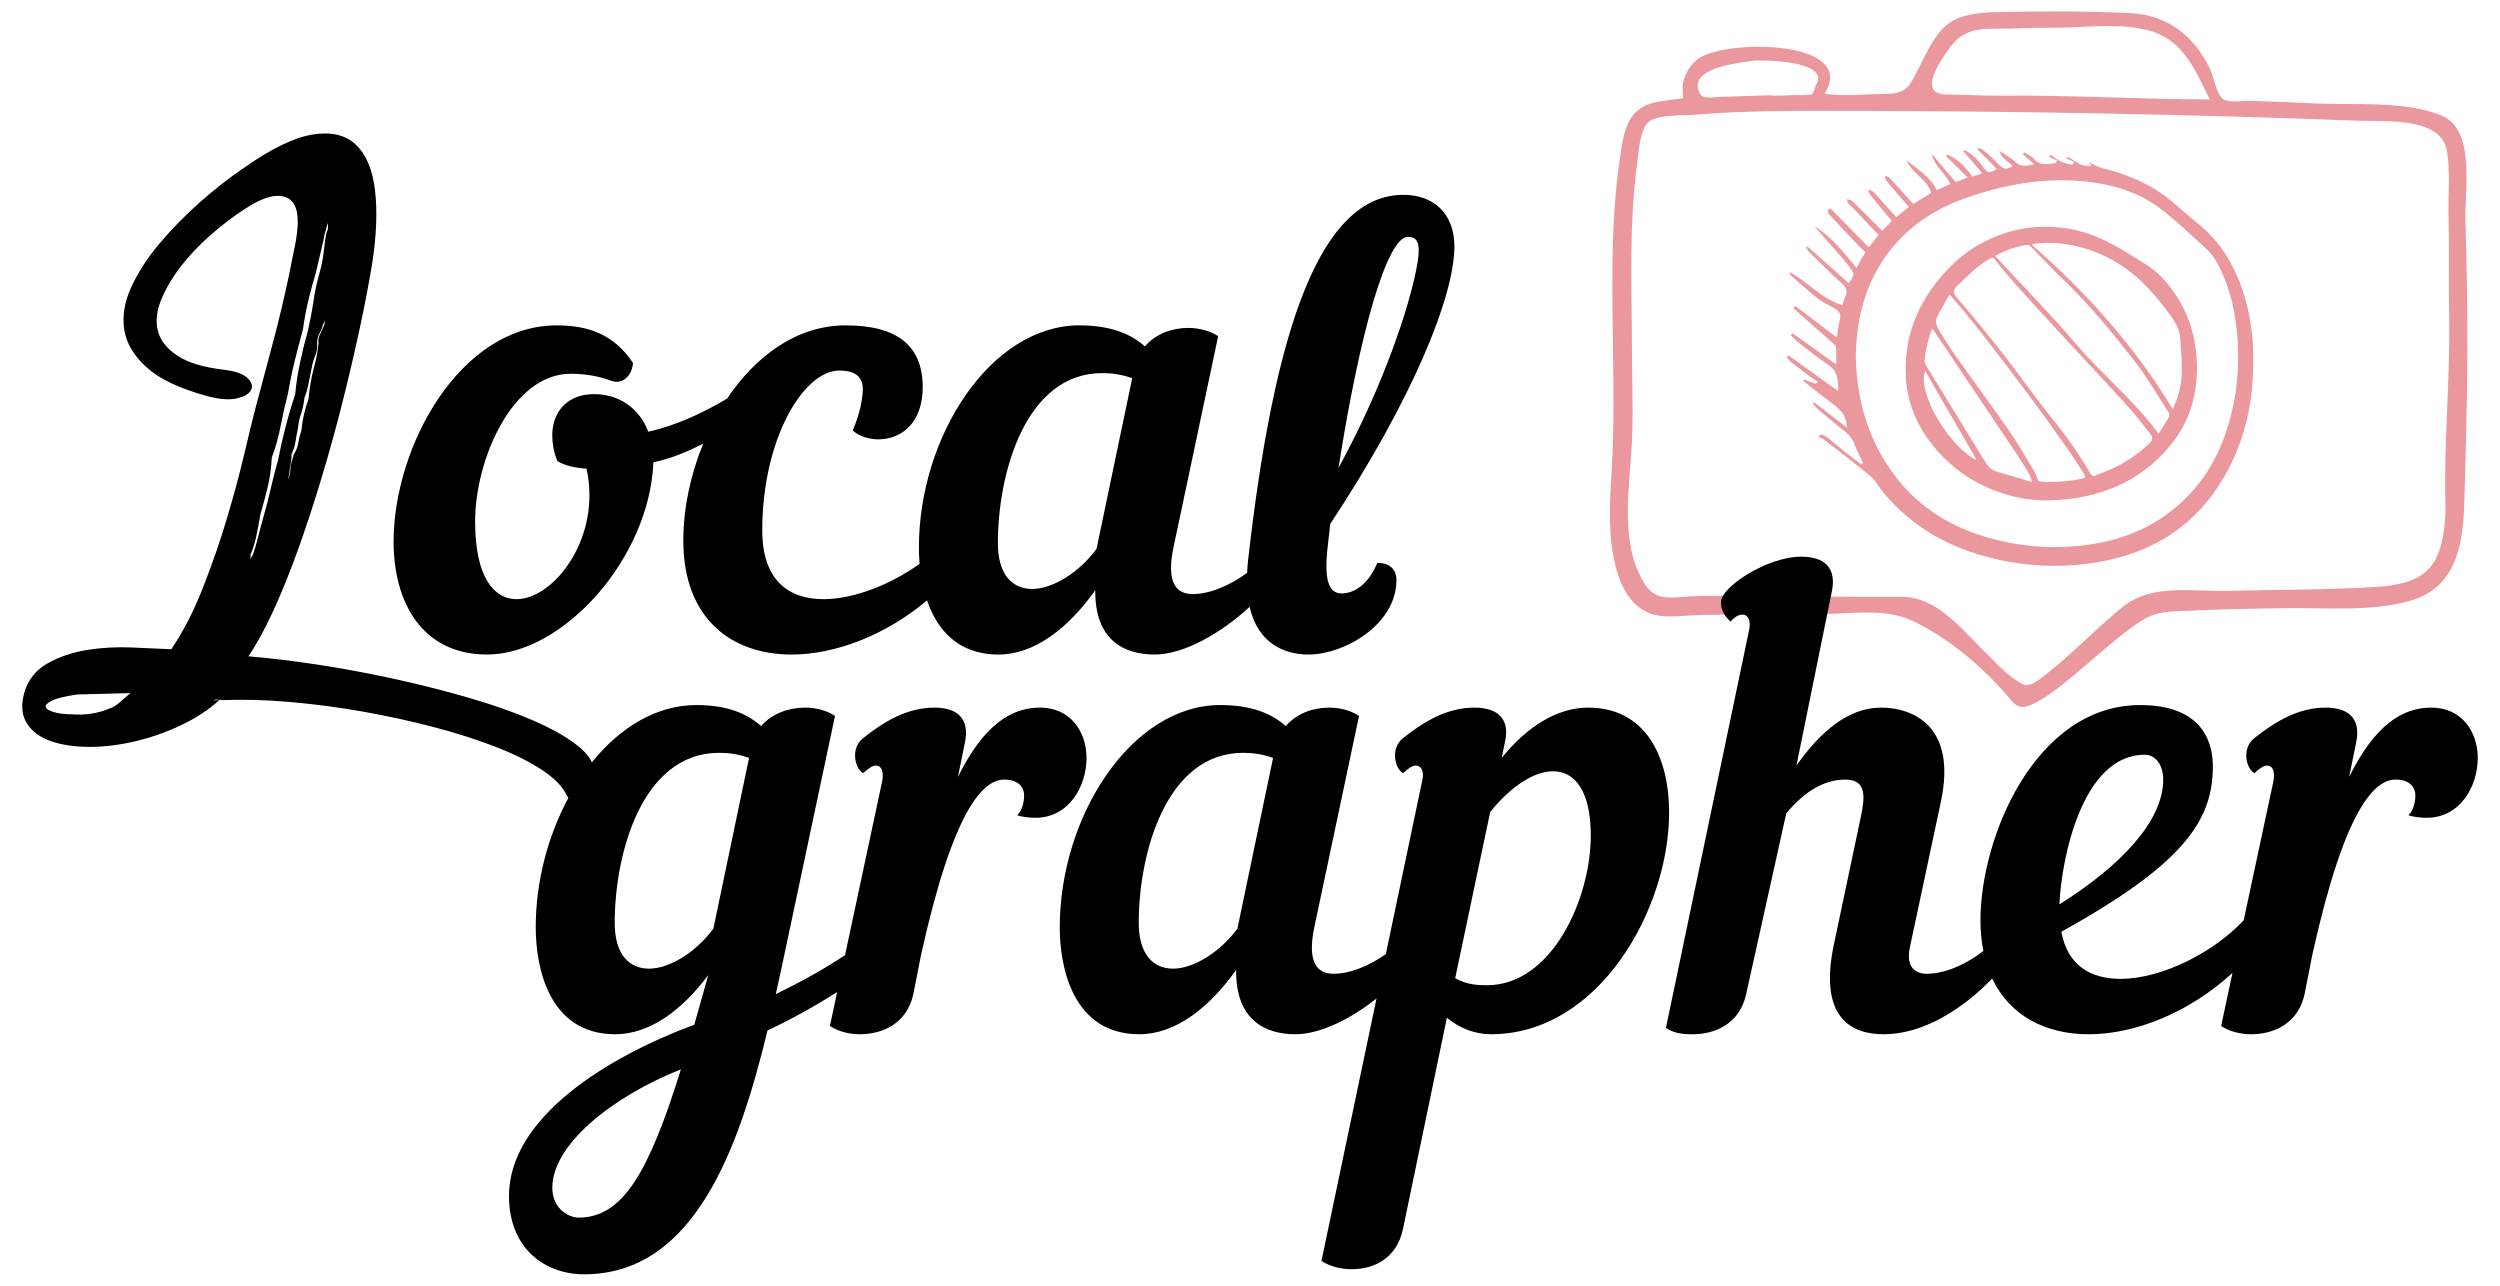 <?xml version="1.0" encoding="utf-8"?>
<!-- Generator: Adobe Illustrator 22.1.0, SVG Export Plug-In . SVG Version: 6.00 Build 0)  -->
<svg version="1.1" id="Layer_1" xmlns="http://www.w3.org/2000/svg" xmlns:xlink="http://www.w3.org/1999/xlink" x="0px" y="0px"
	 viewBox="0 0 332.18 170.838" style="enable-background:new 0 0 332.18 170.838;" xml:space="preserve">
<style type="text/css">
	.st0{fill:#EB979E;}
</style>
<g>
	<g>
		<g>
			<path class="st0" d="M327.584,29.14c-0.104-3.934,1.387-11.923-3.204-13.802c-4.889-2-11.815-1.336-16.991-1.599
				c-2.788-0.142-5.577-0.252-8.367-0.339c-0.876-0.028-2.929,0.304-3.659-0.246c-0.852-0.641-1.254-3.03-1.722-4.003
				c-2.082-4.333-5.574-7.137-10.463-7.398c-5.646-0.301-11.451-0.255-17.105-0.164c-2.128,0.037-4.873,0.116-6.74,1.254
				c-2.04,1.244-3.054,3.624-4.112,5.654c-1.386,2.655-1.545,3.951-4.688,3.982c-2.622,0.026-5.501,0.352-8.095-0.021
				c4.508-7.24-13.29-7.292-16.818-4.631c-1.126,0.85-1.892,2.174-2.047,3.579c-0.063,0.567,0.076,1.083,0.041,1.641
				c-0.962,0.131-1.92,0.284-2.883,0.407c-4.451,0.569-4.916,3.617-5.503,7.651c-1.313,8.926-0.981,18.082-0.883,27.077
				c0.047,4.241,0.094,8.481-0.113,12.719c-0.212,4.34-0.673,8.839,0.161,13.141c0.587,3.03,1.938,6.599,5.188,7.577
				c1.878,0.565,4.211,0.143,6.15,0.104c5.409-0.105,10.821-0.116,16.232-0.131c3.779-0.011,8.466-0.81,11.989,0.825
				c4.648,2.155,9.086,5.856,12.466,9.683c1.328,1.503,1.697,2.448,3.814,1.388c2.484-1.243,4.646-3.21,6.756-4.984
				c2.338-1.967,4.626-4.034,7.146-5.77c2.479-1.707,4.486-1.458,7.439-1.612c3.814-0.2,7.634-0.227,11.453-0.309
				c5.544-0.119,11.992,0.56,17.353-1.028c5.997-1.778,6.894-7.443,7.055-12.931c0.197-6.71,0.381-13.422,0.413-20.135
				C327.874,40.859,327.739,34.999,327.584,29.14z M258.926,6.53c1.542-2.2,3.288-2.744,5.949-2.715
				c2.497,0.028,4.992-0.164,7.491-0.125c4.249,0.065,9.434-0.793,13.524,0.466c4.287,1.32,5.899,5.366,7.728,9.051
				c-9.288,0-18.573-0.59-27.862-0.494c-2.345,0.024-4.683-0.154-7.025-0.147C254.74,12.577,257.664,8.33,258.926,6.53z
				 M232.972,8.068c0.873-0.142,10.396-0.072,8.329,3.25c-0.273,0.445-0.221,1.194-0.766,1.261
				c-0.671,0.082-1.353,0.059-2.028,0.059c-1.102,0-2.315,0.149-3.41,0.023c-2.227,0.069-4.446,0.155-6.674,0.219
				c-0.726,0.021-2.153,0.353-2.572-0.491C224.113,8.959,231.151,8.364,232.972,8.068z M324.933,66.886
				c0.062,2.218-0.212,4.947-1.101,7.004c-1.453,3.363-5.136,3.915-8.387,4.111c-6.456,0.391-12.944,0.351-19.417,0.509
				c-4.701,0.115-10.055-0.991-13.907,2.079c-3.594,2.863-6.719,6.283-10.366,9.078c-0.757,0.58-2.009,1.742-3.031,1.217
				c-1.943-0.999-3.553-2.855-5.091-4.362c-3.224-3.156-6.298-7.247-11.097-7.227c-6.512,0.027-13.023-0.048-19.535-0.065
				c-3.187-0.009-6.475-0.208-9.644,0.102c-3.337,0.326-4.359-0.415-5.715-3.464c-2.167-4.873-1.139-11.348-0.839-16.533
				c0.232-4.003,0.054-8.028,0.047-12.034c-0.017-8.565-0.464-17.239,0.702-25.75c0.188-1.378,0.347-4.159,1.349-5.18
				c0.899-1.176,4.727-1.005,6.049-1.115c7.011-0.586,14.111-0.539,21.141-0.526c22.434,0.04,44.898,0.465,67.318,1.311
				c3.324,0.126,10.848-0.537,11.688,3.88c0.532,2.794,0.167,6.011,0.244,8.874c0.119,4.4-0.01,8.804,0.084,13.204
				C325.585,50.271,324.704,58.63,324.933,66.886z"/>
			<path class="st0" d="M291.949,29.631c-1.518-1.202-2.9-2.57-4.46-3.714c-2.435-1.787-5.244-2.849-8.199-3.589
				c-0.619-0.155-1.178-0.533-1.741-0.798c0.063,0.086,0.181,0.247,0.326,0.444c-1.35,0.33-2.14-0.645-3.11-1.142
				c-0.063,0.067-0.126,0.135-0.188,0.204c0.345,0.159,0.691,0.32,1.036,0.479c-0.086,0.131-0.172,0.261-0.257,0.393
				c-0.504-0.137-1.046-0.21-1.509-0.426c-0.489-0.23-0.908-0.599-1.358-0.906c-0.084,0.082-0.166,0.167-0.25,0.25
				c0.379,0.18,0.757,0.359,1.134,0.539c-0.089,0.102-0.18,0.206-0.269,0.309c-1.025,0.129-2.048,0.394-2.887-0.599
				c-0.308-0.365-0.836-0.56-1.264-0.833c-0.063,0.079-0.127,0.157-0.19,0.235c0.453,0.407,0.908,0.814,1.538,1.377
				c-0.993,0.108-1.7,0.424-2.431-0.267c-0.635-0.602-1.415-1.061-2.193-1.53c0.192,0.976,1.146,1.347,1.742,1.994
				c-0.798,0.53-1.169,0.479-1.774-0.138c-0.628-0.642-1.287-1.258-1.963-1.857c-0.212-0.187-0.517-0.278-0.78-0.414
				c-0.056,0.064-0.112,0.128-0.168,0.192c0.857,0.867,1.712,1.734,2.577,2.609c-0.906,0.623-1.236,0.547-1.746-0.174
				c-0.665-0.944-1.468-1.77-2.509-2.336c-0.066,0.048-0.132,0.098-0.199,0.146c0.806,0.937,1.609,1.871,2.55,2.962
				c-0.604,0.189-0.969,0.301-1.346,0.419c-0.904-1.256-1.891-2.348-3.322-2.923c-0.063,0.063-0.124,0.128-0.189,0.192
				c0.93,0.915,1.859,1.831,2.895,2.849c-0.721,0.282-1.187,0.465-1.59,0.624c-1.096-1.296-2.149-2.543-3.203-3.79
				c0.31,1.625,1.806,2.554,2.502,4.04c-0.629,0.282-1.211,0.544-1.815,0.815c-0.841-1.826-2.582-2.755-4.015-3.988
				c0.667,1.752,2.732,2.494,3.28,4.357c-0.839,0.516-1.649,1.01-2.385,1.461c-1.063-1.171-2.095-2.325-3.148-3.458
				c-0.143-0.155-0.412-0.206-0.622-0.305c0.061,0.238,0.051,0.531,0.196,0.706c0.959,1.145,1.95,2.265,2.983,3.448
				c-0.634,0.519-1.139,0.931-1.675,1.37c-1.022-1.145-2.01-2.276-3.032-3.377c-0.155-0.167-0.475-0.194-0.718-0.286
				c0.083,0.213,0.117,0.463,0.254,0.636c0.939,1.168,1.9,2.319,2.904,3.538c-0.448,0.46-0.883,0.907-1.258,1.294
				c-1.289-1.278-2.555-2.531-3.822-3.784c-0.074-0.074-0.134-0.185-0.227-0.218c-0.219-0.082-0.455-0.127-0.685-0.188
				c0.078,0.194,0.113,0.423,0.243,0.58c0.215,0.264,0.497,0.473,0.733,0.721c1.071,1.125,2.136,2.258,3.241,3.429
				c-0.401,0.525-0.847,1.108-1.273,1.667c-1.711-1.741-3.401-3.461-5.092-5.183c-0.115,0.06-0.231,0.12-0.347,0.18
				c0.033,0.185,0,0.428,0.11,0.547c1.356,1.471,2.732,2.927,4.109,4.379c0.216,0.229,0.464,0.428,0.763,0.701
				c-0.366,0.651-0.744,1.322-1.179,2.096c-1.764-2.146-3.453-4.239-5.633-5.566c1.309,1.489,2.746,3.121,4.176,4.759
				c0.191,0.217,0.343,0.465,0.516,0.695c0.728,0.965,0.728,0.979-0.09,2.157c-1.835-1.635-3.657-3.26-5.479-4.882
				c-0.061,0.043-0.122,0.088-0.184,0.133c0.136,0.204,0.237,0.441,0.41,0.61c1.438,1.404,2.859,2.828,4.354,4.176
				c0.604,0.546,0.783,1.044,0.435,1.762c-0.176,0.366-0.262,0.773-0.373,1.119c-2.78-0.851-4.548-3.047-7.021-4.421
				c0.047,0.148,0.047,0.346,0.147,0.435c1.169,1.039,2.318,2.103,3.548,3.069c0.658,0.519,1.465,0.865,2.203,1.29
				c0.627,0.358,1.001,0.787,0.776,1.58c-0.204,0.721-0.256,1.48-0.392,2.329c-1.917-1.365-3.674-2.834-5.522-4.182
				c-0.084,0.1-0.167,0.198-0.252,0.296c0.597,0.537,1.188,1.078,1.789,1.607c1.214,1.067,2.44,2.124,3.644,3.202
				c0.138,0.123,0.24,0.346,0.249,0.529c0.029,0.645,0.01,1.293,0.01,2.144c-2.026-1.448-3.92-2.804-5.815-4.157
				c-0.075,0.086-0.15,0.172-0.226,0.258c0.319,0.316,0.608,0.669,0.964,0.942c1.324,1.024,2.626,2.088,4.023,3.011
				c1.271,0.838,1.319,2.006,1.319,3.476c-2.289-1.64-4.448-3.184-6.606-4.728c-0.082,0.079-0.163,0.159-0.243,0.239
				c0.148,0.184,0.271,0.403,0.454,0.546c0.963,0.752,1.938,1.491,2.918,2.222c0.231,0.173,0.498,0.299,0.747,0.448
				c-0.08,0.108-0.16,0.214-0.243,0.321c-0.536-0.2-1.071-0.401-1.609-0.602c-0.021,0.066-0.044,0.136-0.066,0.206
				c1.347,1.056,2.669,2.147,4.056,3.155c1.021,0.744,1.712,1.613,1.753,3.071c-1.52-1.181-2.943-2.286-4.365-3.392
				c-0.064,0.065-0.127,0.13-0.189,0.196c0.309,0.317,0.592,0.663,0.932,0.947c1.118,0.938,2.236,1.878,3.394,2.771
				c0.594,0.458,0.955,1.011,1.216,1.684c0.328,0.84,0.75,1.646,1.131,2.464c-0.059,0.063-0.119,0.127-0.181,0.191
				c-0.596-0.435-1.209-0.852-1.785-1.313c-0.913-0.729-1.792-1.5-2.707-2.224c-0.257-0.204-0.592-0.318-0.891-0.471
				c-0.113,0.134-0.226,0.27-0.34,0.404c0.203,0.073,0.443,0.099,0.604,0.223c2.098,1.624,4.218,3.224,6.253,4.917
				c0.657,0.546,1.075,1.355,1.623,2.031c4.146,5.104,9.685,7.989,16.198,9.259c4.584,0.891,9.177,0.893,13.763-0.09
				c6.141-1.316,11.005-4.398,14.451-9.487c2.924-4.322,4.417-9.083,4.777-14.202c0.313-4.477-0.032-8.872-1.66-13.115
				C296.445,34.509,294.656,31.775,291.949,29.631z M295.39,58.481c-1.551,4.064-4.087,7.457-7.742,10.042
				c-4.024,2.845-8.63,3.957-13.522,4.148c-3.343,0.131-6.625-0.293-9.842-1.199c-4.997-1.411-9.196-3.979-12.313-8.008
				c-3.68-4.759-5.308-10.194-5.394-16.379c0.022-0.409,0.049-1.11,0.105-1.809c0.326-4.024,1.457-7.794,3.836-11.169
				c2.606-3.695,6.189-6.188,10.492-7.73c5.301-1.9,10.757-2.877,16.441-2.225c3.467,0.397,6.728,1.423,9.481,3.485
				c2.183,1.633,4.146,3.543,6.162,5.374c0.558,0.505,1.055,1.118,1.416,1.766c1.578,2.826,2.359,5.894,2.686,9.061
				C297.711,48.84,297.199,53.746,295.39,58.481z"/>
			<path class="st0" d="M285.54,35.409c-2.134-1.359-4.276-2.774-6.594-3.787c-6.789-2.968-14.571-1.416-19.741,3.751
				c-4.087,4.084-6.251,8.919-5.974,14.635c0.21,4.283,2.092,7.871,5.171,10.927c1.936,1.921,4.242,3.354,6.783,4.305
				c2.306,0.864,4.772,1.325,7.307,1.239c6.394-0.209,11.83-2.385,15.886-7.293c2.484-3.005,3.542-6.513,3.536-10.297
				c-0.007-4.11-1.209-7.896-3.886-11.158C287.317,36.864,286.489,36.015,285.54,35.409z M255.818,49.297
				c2.234,3.942,4.558,7.834,6.827,11.839C258.947,59.376,254.635,51.98,255.818,49.297z M269.934,64.038
				c-1.558-0.468-3.111-0.943-4.672-1.396c-0.76-0.221-1.171-0.765-1.549-1.38c-2.608-4.265-5.231-8.521-7.847-12.783
				c-0.052-0.086-0.093-0.187-0.114-0.286c-0.154-0.755,0.63-3.961,1.028-4.512c4.458,6.608,7.131,10.658,11.628,17.325l1.056,1.688
				C269.735,63.151,270.034,63.9,269.934,64.038z M270.833,63.938c-0.154-0.497-0.408-1.084-0.617-1.439
				c-1.026-1.737-2.032-3.49-3.183-5.147c-2.355-3.387-4.812-6.705-7.191-10.073c-0.831-1.177-1.598-2.399-2.317-3.642
				c-0.218-0.376-0.378-0.97-0.221-1.321c0.482-1.079,1.13-2.088,1.74-3.17c3.885,4.141,17.417,22.364,18.067,24.3
				C275.675,63.959,272.371,64.188,270.833,63.938z M285.539,58.953c-1.4,1.321-2.963,2.419-4.72,3.246
				c-0.845,0.398-1.739,0.705-2.695,1.088c-0.15-0.157-0.31-0.277-0.402-0.434c-1.567-2.698-3.403-5.216-5.375-7.664
				c-2.302-2.858-4.381-5.879-6.66-8.755c-1.828-2.308-3.634-4.542-5.577-6.763c-0.518-0.592-0.737-1.039-0.159-1.577
				c1.466-1.363,2.263-2.382,4.289-3.641c0.495-0.308,0.576-0.328,0.932,0.155c0.843,1.14,1.873,2.29,2.814,3.353
				c1.969,2.219,3.987,4.398,6,6.582c2.9,3.142,5.836,6.254,8.71,9.417c1.094,1.204,2.076,2.499,3.077,3.777
				C286.113,58.172,285.954,58.563,285.539,58.953z M288.174,55.44c-0.424,0.742-0.896,1.455-1.358,2.186
				c-3.217-4.402-7.424-7.755-10.849-11.781c-3.439-4.043-7.185-7.846-10.886-11.852c1.467-0.75,2.826-1.268,4.307-1.458
				c0.137-0.019,0.334,0.112,0.447,0.226c1.446,1.464,2.843,2.974,4.329,4.398c3.47,3.329,6.504,7.015,9.423,10.777
				c1.687,2.176,3.075,4.566,4.573,6.873C288.264,54.966,288.268,55.276,288.174,55.44z M289.895,49.559
				c-0.043,1.606-0.425,3.171-1.21,4.798c-5.001-8.325-11.377-15.402-18.761-21.891c0.468-0.073,0.746-0.141,1.028-0.157
				c2.688-0.176,5.268,0.273,7.74,1.288c3.663,1.502,6.441,4.022,8.756,7.068c1.001,1.316,2.128,2.581,2.24,4.316
				C289.785,46.506,289.937,48.036,289.895,49.559z"/>
		</g>
		<g>
			<path d="M323.047,94.022c-3.893,0-7.529,2.369-10.914,9.222l0.931-4.568c0.677-3.215-1.015-4.653-4.06-4.653
				c-3.554,0-6.601,1.776-9.477,4.062c-1.692,1.353-1.1,3.976,0,4.65c0.761-0.675,1.269-1.015,1.691-1.015
				c0.763,0,1.101,0.763,0.847,2.118l-3.937,18.434c-3.958,4.25-10.851,7.79-16.368,7.79c-3.892,0-7.022-1.69-7.867-6.259
				c16.327-9.052,20.135-14.806,20.135-21.999c0-3.804-1.945-8.121-9.646-8.121c-13.958,0-21.234,17.599-21.234,28.596
				c0,1.477,0.143,2.827,0.388,4.079c-2.121,1.645-4.966,3.029-7.493,3.029c-1.692,0-2.794-1.015-2.284-3.468l4.144-19.459
				c2.114-9.983-3.723-12.437-7.953-12.437c-4.314,0-8.037,3.13-11.253,7.697l4.698-23.102c0.677-3.215-1.017-4.652-4.063-4.652
				c-4.567,0-10.658,4.062-10.658,6.008c0,0.677,0.084,1.521,1.269,2.622c1.354-1.607,2.96-1.101,2.452,1.184l-11.04,52.8
				c1.014,0.677,2.029,0.844,3.552,0.844c3.048,0,6.263-1.438,7.107-5.329l5.331-24.027c2.284-2.709,4.822-4.484,7.867-4.484
				c2.793,0,2.624,2.284,2.032,4.992l-3.554,16.837c-2.115,9.898,2.368,12.012,6.599,12.012c5.257,0,10.511-3.349,14.42-7.412
				c2.372,5.042,7.212,7.412,12.823,7.412c6.259,0,13.45-2.96,19.103-8.155l-1.507,7.057c1.017,0.675,2.454,1.098,3.978,1.098
				c3.046,0,6.26-1.438,7.106-5.329l1.016-5.161c4.313-19.543,8.291-23.35,11.084-23.35c1.774,0,2.622,0.931,2.622,2.115
				c0,1.016-0.339,2.115-0.931,2.623c0.761,0.254,1.69,0.338,2.452,0.338c4.399,0,6.769-4.146,6.769-7.953
				C329.224,97.237,327.11,94.022,323.047,94.022z M284.977,100.283c1.439,0,2.454,1.354,2.454,3.299
				c0,5.499-5.586,11.423-13.791,16.582C273.894,114.242,276.6,100.283,284.977,100.283z"/>
			<path d="M211.033,94.022c-4.231,0-8.207,2.621-11.506,6.683l0.424-2.029c0.762-3.215-1.017-4.653-4.061-4.653
				c-3.554,0-6.601,1.776-9.477,4.062c-1.693,1.353-1.101,3.976,0,4.65c0.762-0.675,1.268-1.015,1.693-1.015
				c0.76,0,1.183,0.763,0.844,2.118l-4.812,22.936c-2.048,1.456-4.633,2.612-6.946,2.612c-2.201,0-3.554-1.522-2.539-6.261
				l5.924-28.001c-1.014-0.678-2.454-1.102-3.978-1.102c-2.114,0-4.313,0.761-5.752,2.453c-2.115-1.861-4.906-2.793-8.714-2.793
				c-11.759,0-21.32,14.722-21.32,29.526c0,5.416,1.776,14.214,10.576,14.214c4.822,0,9.306-3.554,12.859-8.544
				c-0.083,6.685,3.892,8.544,7.868,8.544c3.262,0,7.296-1.987,10.786-4.753l-7.317,34.873c1.015,0.676,2.453,1.101,3.976,1.101
				c3.047,0,6.008-1.44,6.853-5.332l5.838-28.088c1.693,1.438,3.807,2.199,5.838,2.199c14.467,0,23.688-16.751,23.688-29.44
				C221.778,100.283,218.478,94.022,211.033,94.022z M164.418,123.38c-2.284,3.129-5.837,5.328-8.544,5.328
				c-2.622,0-4.568-1.861-4.568-6.091c0-9.222,3.637-22.589,13.875-22.589c1.269,0,2.538,0.169,3.976,0.676L164.418,123.38z
				 M197.581,130.909c-1.354,0-2.706-0.085-4.229-0.931l4.652-22.081c2.792-3.469,5.84-5.415,8.377-5.415
				c2.875,0,4.99,2.623,4.99,8.545C211.371,119.401,206.211,130.909,197.581,130.909z"/>
			<path d="M144.368,100.705c0-3.468-2.115-6.683-6.176-6.683c-3.892,0-7.528,2.369-10.914,9.222l0.931-4.568
				c0.676-3.215-1.015-4.653-4.062-4.653c-3.554,0-6.598,1.776-9.475,4.062c-1.69,1.353-1.101,3.976,0,4.65
				c0.762-0.675,1.27-1.015,1.692-1.015c0.761,0,1.101,0.763,0.846,2.118l-4.927,23.069c-2.656,1.797-5.881,3.557-9.202,5.187
				c0.254-1.101,0.508-2.284,0.761-3.469l7.108-33.501c-1.018-0.678-2.455-1.102-3.979-1.102c-2.113,0-4.399,0.761-5.837,2.453
				c-2.116-1.861-4.822-2.793-8.629-2.793c-5.292,0-10.134,2.987-13.865,7.615c-0.349-0.788-1.048-1.583-2.107-2.387
				c-1.442-1.1-3.353-2.163-5.734-3.198c-2.383-1.033-5.122-2.004-8.226-2.913c-3.101-0.908-6.344-1.74-9.729-2.492
				c-3.383-0.75-6.785-1.394-10.2-1.927c-3.414-0.53-6.626-0.923-9.635-1.177c1.065-1.563,2.162-3.57,3.291-6.014
				c1.127-2.444,2.222-5.155,3.29-8.132c1.065-2.976,2.099-6.125,3.102-9.448c1.003-3.321,1.928-6.657,2.773-10.011
				c0.846-3.35,1.613-6.627,2.303-9.824c0.69-3.196,1.254-6.141,1.693-8.835c0.563-3.633,0.688-6.83,0.376-9.588
				c-0.315-2.757-1.161-4.794-2.538-6.11c-1.38-1.316-3.307-1.77-5.782-1.363c-2.477,0.408-5.533,1.895-9.166,4.464
				c-1.942,1.318-3.901,2.852-5.875,4.607c-1.974,1.755-3.761,3.589-5.359,5.499c-1.598,1.913-2.835,3.84-3.712,5.782
				c-0.878,1.944-1.175,3.807-0.893,5.592c0.282,1.787,1.27,3.449,2.96,4.983c1.694,1.537,4.356,2.806,7.991,3.808
				c1.63,0.439,2.946,0.55,3.948,0.33c1.001-0.219,1.646-0.58,1.926-1.083c0.282-0.501,0.143-1.034-0.422-1.598
				c-0.564-0.563-1.598-0.94-3.102-1.127c-2.757-0.314-4.842-0.94-6.251-1.881c-1.409-0.94-2.272-2.036-2.584-3.29
				c-0.314-1.254-0.174-2.616,0.422-4.089c0.596-1.471,1.458-2.946,2.585-4.418c1.129-1.471,2.46-2.882,3.997-4.23
				c1.534-1.348,3.086-2.522,4.652-3.525c2.381-1.566,4.23-2.036,5.548-1.41c1.315,0.626,1.691,2.539,1.128,5.734
				c-0.316,1.63-0.612,3.119-0.894,4.464c-0.283,1.35-0.612,2.82-0.988,4.419c-0.375,1.598-0.844,3.448-1.409,5.547
				c-0.564,2.099-1.254,4.684-2.069,7.755c-0.376,1.441-0.879,3.494-1.503,6.157c-0.629,2.664-1.397,5.517-2.305,8.554
				c-0.908,3.041-1.974,6.109-3.194,9.213c-1.222,3.103-2.619,5.814-4.183,8.13c-1.442-0.061-3.183-0.14-5.218-0.233
				c-2.038-0.095-4.027,0.016-5.969,0.33c-1.944,0.313-3.699,0.907-5.265,1.785c-1.566,0.878-2.601,2.193-3.101,3.949
				c-0.44,1.63-0.316,2.975,0.375,4.04c0.688,1.066,1.753,1.85,3.196,2.351c1.441,0.498,3.15,0.752,5.124,0.752
				c1.975,0,4.01-0.254,6.111-0.752c2.099-0.502,4.136-1.223,6.11-2.163c1.924-0.917,3.59-2.015,5.009-3.289h-0.639
				c-0.314,0-0.219-0.031,0.282-0.096l0.361,0.092c0.035-0.032,0.075-0.06,0.109-0.092c0.062,0,0.094,0.018,0.094,0.047
				c0,0.034-0.032,0.049-0.094,0.049c2.882-0.126,5.953-0.049,9.211,0.233c3.257,0.283,6.487,0.704,9.683,1.27
				c3.195,0.565,6.297,1.237,9.307,2.022c3.008,0.78,5.733,1.644,8.177,2.586c2.445,0.938,4.496,1.938,6.158,3.006
				c1.659,1.066,2.773,2.128,3.337,3.196c0.131,0.261,0.266,0.473,0.402,0.659c-2.721,5.042-4.34,11.113-4.34,17.201
				c0,5.416,1.776,14.214,10.576,14.214c4.568,0,8.882-3.215,12.351-7.867c-0.676,2.368-1.269,4.483-1.862,6.599
				c-11.42,4.232-24.618,12.269-24.618,22.758c0,7.023,4.822,10.406,9.983,10.406c14.635,0,20.558-16.667,24.366-32.402
				c3.409-1.585,6.734-3.496,9.253-5.101l-0.963,4.51c1.015,0.675,2.454,1.098,3.978,1.098c3.044,0,6.26-1.438,7.107-5.329
				l1.015-5.161c4.315-19.543,8.292-23.35,11.082-23.35c1.778,0,2.623,0.931,2.623,2.115c0,1.016-0.339,2.115-0.93,2.623
				c0.761,0.254,1.691,0.338,2.453,0.338C141.999,108.658,144.368,104.512,144.368,100.705z M43.071,43.211
				c-0.127,0.316-0.299,0.691-0.518,1.129c-0.221,0.439-0.297,0.878-0.235,1.315c-0.125,1.191-0.344,2.32-0.658,3.385
				c-0.314,1.255-0.533,2.57-0.658,3.948c-0.25,0.689-0.455,1.379-0.611,2.067c-0.157,0.692-0.268,1.379-0.329,2.069
				c-0.187,0.563-0.33,1.127-0.423,1.691c-0.093,0.564-0.297,1.098-0.611,1.598l-0.375,1.316c-0.065,0.376-0.094,0.722-0.094,1.034
				c-0.063,0.314-0.157,0.628-0.282,0.94l0.188-0.94c0-0.312,0.048-0.672,0.142-1.081c0.094-0.407,0.14-0.861,0.14-1.362
				c0.25-0.502,0.424-1.049,0.518-1.645c0.094-0.597,0.203-1.207,0.33-1.834c0.061-0.626,0.202-1.269,0.422-1.927
				c0.218-0.658,0.36-1.331,0.424-2.021c0.249-0.626,0.438-1.284,0.563-1.975c0.125-0.688,0.25-1.316,0.376-1.879
				c0.125-0.689,0.297-1.3,0.517-1.833c0.219-0.532,0.297-1.082,0.235-1.645c0-0.437,0.108-0.862,0.329-1.27
				c0.219-0.407,0.36-0.766,0.422-1.082c0.125-0.249,0.219-0.469,0.283-0.658C43.164,42.742,43.132,42.962,43.071,43.211z
				 M33.293,73.67c0.314-0.688,0.565-1.488,0.753-2.398c0.187-0.907,0.376-1.894,0.563-2.96c0.314-1.066,0.627-2.241,0.94-3.525
				c0.314-1.284,0.501-2.617,0.564-3.996c0.501-1.316,0.893-2.711,1.176-4.183c0.282-1.471,0.61-2.93,0.986-4.372
				c0.249-1.502,0.548-2.943,0.893-4.323c0.342-1.377,0.705-2.756,1.081-4.136c0.189-1.377,0.438-2.71,0.751-3.994
				c0.314-1.284,0.626-2.429,0.94-3.433c0.251-1.126,0.486-2.128,0.705-3.007c0.221-0.877,0.391-1.659,0.518-2.352
				c0.251-0.751,0.343-1.22,0.282-1.409c0.061,0.127,0.108,0.297,0.14,0.517c0.032,0.219-0.046,0.516-0.233,0.892
				c-0.127,0.692-0.236,1.489-0.329,2.398c-0.096,0.909-0.299,1.927-0.611,3.055c-0.314,1.067-0.564,2.24-0.753,3.524
				c-0.187,1.286-0.439,2.619-0.751,3.997c-0.376,1.316-0.722,2.711-1.034,4.183c-0.314,1.473-0.533,2.899-0.658,4.277
				c-0.503,1.505-0.94,2.994-1.316,4.465c-0.377,1.473-0.69,2.868-0.939,4.183c-0.376,1.316-0.705,2.602-0.987,3.854
				c-0.282,1.254-0.581,2.414-0.893,3.479c-0.314,1.127-0.581,2.13-0.8,3.006c-0.218,0.878-0.454,1.663-0.705,2.351
				c-0.188,0.252-0.282,0.47-0.282,0.659V73.67z M15.856,93.363c-0.469,0.409-0.925,0.673-1.362,0.8
				c-1.504,0.628-3.134,0.878-4.887,0.75c-0.94,0-1.741-0.093-2.398-0.279c-0.658-0.19-1.033-0.409-1.127-0.661
				c-0.095-0.247,0.155-0.53,0.751-0.845c0.595-0.315,1.706-0.594,3.336-0.846l7.146-0.187
				C16.812,92.534,16.325,92.957,15.856,93.363z M76.855,161.789c-1.099,0-3.467-1.014-3.467-3.975
				c0-5.67,7.783-12.018,17.089-15.736C86.161,155.953,82.694,161.789,76.855,161.789z M94.79,123.38
				c-2.283,3.129-5.837,5.328-8.543,5.328c-2.624,0-4.57-1.861-4.57-6.091c0-9.222,3.639-22.589,13.876-22.589
				c1.27,0,2.538,0.169,3.976,0.676L94.79,123.38z"/>
			<path d="M64.738,86.969c10.066,0,21.574-12.775,22.08-25.551c2.255-0.451,4.549-1.402,6.621-2.475
				c-1.702,4.149-2.645,8.648-2.645,12.883c0,10.406,6.43,15.144,14.382,15.144c5.861,0,12.535-2.6,18.002-7.193
				c1.314,3.839,4.064,7.193,9.495,7.193c4.823,0,9.307-3.553,12.86-8.546c-0.084,6.685,3.892,8.546,7.867,8.546
				c3.859,0,8.798-2.778,12.636-6.341c1.118,4.915,4.667,6.341,7.836,6.341c4.739,0,11.677-3.978,11.677-9.898
				c0-1.438-0.931-2.284-2.539-2.284c-1.269,3.045-3.215,4.061-4.738,4.061c-1.692,0-2.369-1.693-1.863-6.177
				c0.088-1.014,0.255-2.029,0.339-3.044c11-16.667,16.5-30.288,16.5-36.887c0-4.4-2.793-6.852-6.769-6.852
				c-11.085,0-17.175,17.85-20.645,48.562c-0.064,0.58-0.103,1.13-0.128,1.661c-2.09,1.553-4.809,2.823-7.231,2.823
				c-2.2,0-3.553-1.522-2.538-6.262l5.923-28.002c-1.017-0.677-2.454-1.099-3.977-1.099c-2.114,0-4.314,0.76-5.753,2.452
				c-2.114-1.86-4.907-2.791-8.714-2.791c-11.759,0-21.319,14.721-21.319,29.526c0,0.677,0.028,1.406,0.093,2.165
				c-3.848,2.738-8.695,4.688-12.785,4.688c-4.569,0-8.122-2.455-8.122-9.139c0-12.181,5.499-21.235,10.237-21.235
				c2.113,0,3.128,0.847,3.128,2.455c0,1.185-0.422,3.469-1.352,5.499c0.93,0.846,2.283,1.185,3.385,1.185
				c3.13,0,5.921-2.199,5.921-6.938c0-5.499-3.383-8.206-10.237-8.206c-6.465,0-11.939,4.044-15.757,9.732
				c-3.083,1.826-6.592,3.529-10.47,4.397c-1.185-3.13-3.892-4.992-7.19-4.992c-4.822,0-6.685,4.229-4.907,8.884
				c0.928,0.592,2.368,0.931,3.891,1.015c2.03,9.137-4.315,17.344-9.307,17.344c-2.962,0-5.498-2.877-5.498-10.321
				c0-8.292,4.99-19.628,12.689-19.628c2.03,0,3.808,0.339,5.415,0.931c1.269,0.506,2.707-0.424,2.876-2.37
				c-2.538-3.807-5.923-4.99-10.153-4.99c-12.775,0-21.657,15.989-21.657,28.764C52.301,79.948,56.022,86.969,64.738,86.969z
				 M187.072,31.469c0.929,0,1.438,0.423,1.438,1.862c0,2.877-3.131,15.06-10.66,28.85C180.642,44.329,184.28,31.469,187.072,31.469
				z M146.463,49.574c1.269,0,2.538,0.17,3.976,0.678l-4.738,22.673c-2.284,3.13-5.837,5.33-8.544,5.33
				c-2.622,0-4.567-1.861-4.567-6.091C132.589,62.941,136.226,49.574,146.463,49.574z"/>
			<polygon points="29.157,93.035 29.143,93.031 29.138,93.035 			"/>
		</g>
	</g>
</g>
</svg>
